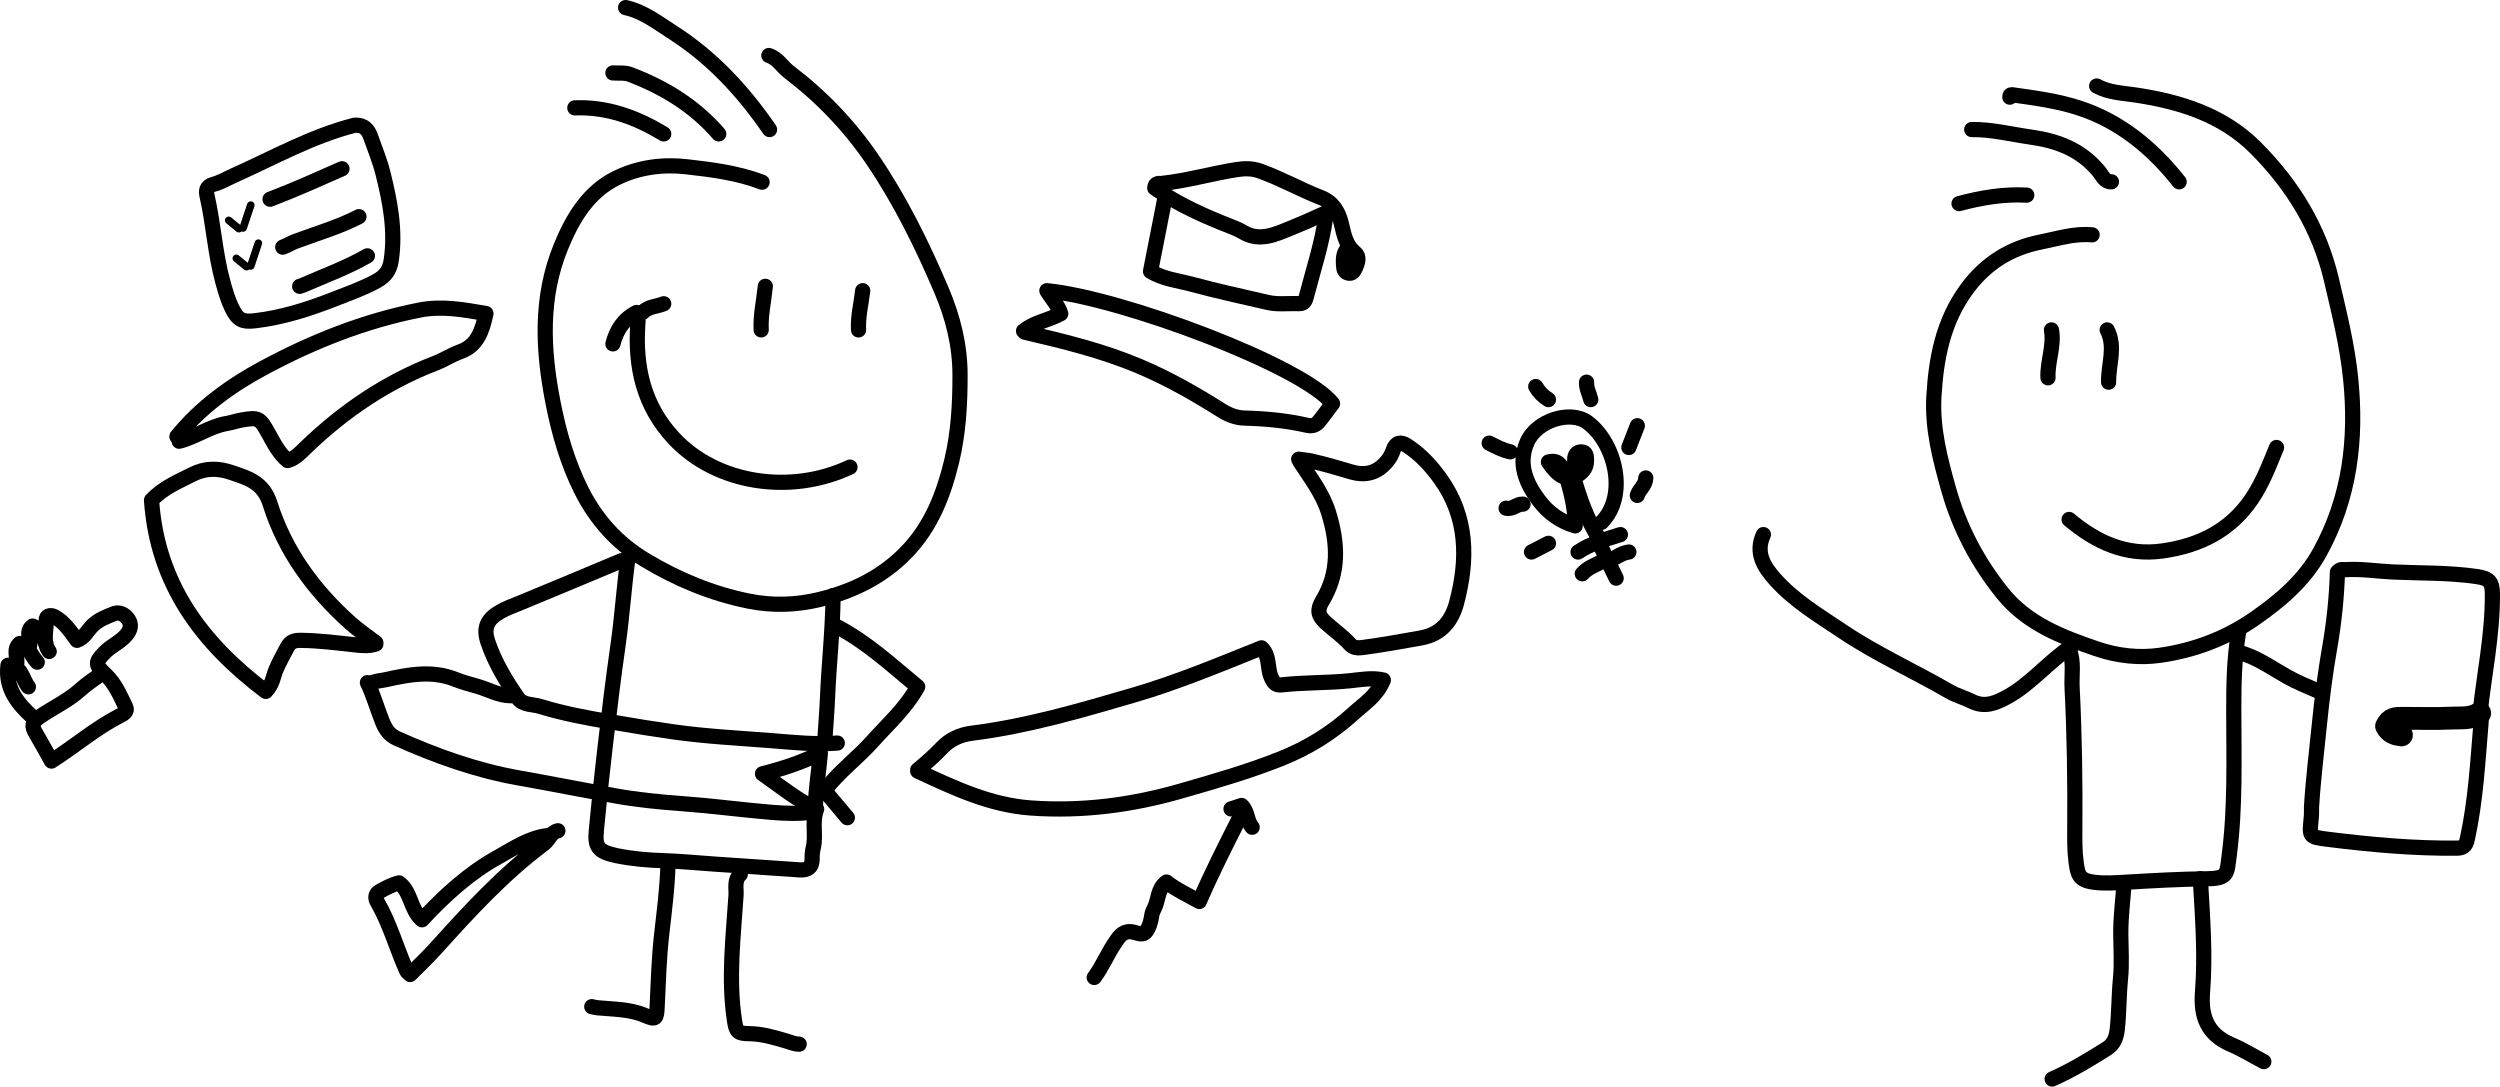 <svg width="329" height="143" viewBox="0 0 329 143" fill="none" xmlns="http://www.w3.org/2000/svg">
<path d="M120.77 101.476C125.542 103.697 130.29 105.949 135.66 106.331C142.362 106.808 148.863 105.976 155.338 104.118C159.807 102.835 164.253 101.566 168.582 99.839C172.121 98.428 175.285 96.469 178.094 93.904C179.506 92.615 181.205 91.582 182.048 89.488C180.551 89.149 179.061 89.442 177.661 89.586C174.683 89.891 171.69 89.796 168.72 90.124C167.983 90.205 167.663 89.995 167.281 89.117C166.735 87.861 167.136 86.314 166.013 85.256C160.473 87.476 154.946 89.793 149.206 91.469C142.2 93.514 135.188 95.577 127.918 96.487C126.365 96.681 124.99 97.299 123.904 98.457C122.929 99.496 121.859 100.418 120.77 101.324" stroke="black" stroke-width="2" stroke-linecap="round" stroke-linejoin="round"/>
<path d="M326.361 93.962C326.913 88.702 328.037 83.506 327.999 78.18C327.987 76.525 327.567 76.111 325.916 75.872C322.26 75.341 318.576 75.441 314.905 75.273C312.821 75.177 310.749 74.833 308.656 74.97C308.359 74.989 308.019 74.805 307.609 75.287C307.51 78.505 307.177 81.88 306.587 85.231C305.989 88.629 305.558 92.053 305.215 95.493C304.858 99.067 304.408 102.631 304.195 106.22C304.174 106.576 304.218 106.937 304.188 107.292C303.949 110.155 303.674 110.117 306.43 110.462C312.053 111.166 317.703 111.67 323.385 111.617C324.379 111.607 324.565 111.041 324.714 110.355C325.815 105.312 326.077 100.162 326.513 95.035C326.541 94.708 326.471 94.412 326.361 94.115" stroke="black" stroke-width="2" stroke-linecap="round" stroke-linejoin="round"/>
<path d="M100.29 23.976C97.073 22.751 93.714 22.324 90.329 21.943C87.11 21.581 83.978 22.033 81.135 23.422C77.455 25.22 75.369 28.67 73.818 32.465C71.073 39.178 71.417 46.061 72.781 52.994C73.57 57.006 74.694 60.927 76.523 64.556C78.469 68.418 81.231 71.491 84.95 73.72C89.214 76.275 93.673 78.119 98.502 79.102C101.658 79.744 104.794 79.637 107.866 78.889C112.184 77.838 116.125 75.95 119.339 72.611C122.544 69.28 124.171 65.115 125.237 60.703C126.137 56.979 126.35 53.144 126.34 49.29C126.331 45.379 125.385 41.688 123.896 38.195C121.351 32.227 118.488 26.405 114.852 21.052C111.808 16.572 108.114 12.72 103.849 9.481C102.933 8.786 102.344 7.667 101.183 7.305" stroke="black" stroke-width="2" stroke-linecap="round" stroke-linejoin="round"/>
<path d="M134.848 43.716C139.937 44.907 145 46.129 149.866 48.173C153.683 49.776 157.249 51.807 160.732 54.006C161.722 54.631 162.725 54.992 163.788 55.02C166.549 55.092 169.275 55.342 171.973 55.963C172.485 56.081 173.036 56.073 173.503 55.535C174.182 54.753 174.739 53.895 175.363 53.111C171.491 48.152 147.595 39.205 137.769 38.256C138.412 39.331 139.242 40.14 139.589 41.282C137.997 42.158 136.133 42.393 134.697 43.561" stroke="black" stroke-width="2" stroke-linecap="round" stroke-linejoin="round"/>
<path d="M23.581 58.065C25.75 57.523 27.614 56.1 29.845 55.729C30.498 55.62 31.133 55.391 31.786 55.276C34.043 54.878 34.204 55.006 35.376 57.126C36.067 58.376 36.73 59.672 37.85 60.609C38.912 60.309 39.569 59.54 40.291 58.847C45.286 54.05 50.884 50.261 57.286 47.803C58.41 47.371 59.447 46.687 60.578 46.282C62.824 45.478 63.452 43.564 63.949 41.257C61.002 40.757 58.166 40.217 55.199 40.806C47.952 42.243 41.145 44.936 34.626 48.451C30.352 50.754 26.43 53.581 23.283 57.444" stroke="black" stroke-width="2" stroke-linecap="round" stroke-linejoin="round"/>
<path d="M275.922 11.318C277.513 12.19 279.314 12.244 281.022 12.5C286.933 13.384 292.527 15.128 296.857 19.471C301.674 24.304 305.224 29.994 306.827 36.861C307.833 41.173 308.909 45.447 309.352 49.875C310.155 57.891 309.22 65.552 305.291 72.676C303.238 76.398 300.112 79.032 296.741 81.385C292.984 84.006 288.767 85.59 284.304 86.231C281.515 86.631 278.663 86.326 275.918 85.387C271.275 83.799 266.719 82.056 263.496 78.022C260.262 73.975 257.863 69.453 256.444 64.413C255.318 60.412 254.26 56.395 254.502 52.172C254.792 47.113 255.717 42.297 258.807 38.069C261.315 34.636 264.567 32.636 268.584 31.842C270.808 31.403 273.006 30.68 275.323 30.904" stroke="black" stroke-width="2" stroke-linecap="round" stroke-linejoin="round"/>
<path d="M49.465 84.592C48.335 83.722 47.147 82.921 46.084 81.969C41.292 77.677 37.513 72.557 35.535 66.284C34.639 63.44 32.572 62.914 30.439 62.18C28.711 61.586 26.989 61.564 25.274 62.451C23.429 63.404 21.49 64.168 19.941 65.832C20.69 76.906 26.623 84.679 34.972 90.988C35.901 90.036 35.949 88.995 36.324 88.118C36.757 87.106 37.286 86.16 37.794 85.194C38.221 84.382 38.8 84.263 39.586 84.271C42.011 84.296 44.408 84.61 46.814 84.874C47.682 84.969 48.594 85.053 49.465 84.746" stroke="black" stroke-width="2" stroke-linecap="round" stroke-linejoin="round"/>
<path d="M171.056 60.73C172.457 62.901 174.055 64.921 174.845 67.482C176.081 71.49 176.271 75.357 174.034 79.052C173.31 80.25 173.422 81.004 174.473 81.959C175.522 82.912 176.707 83.716 177.654 84.779C178.115 85.297 178.726 85.292 179.305 85.216C181.874 84.878 184.422 84.412 186.972 83.96C189.792 83.459 191.093 81.562 191.683 79.346C193.196 73.665 193.185 68.061 189.527 62.971C188.299 61.262 186.91 59.771 185.154 58.632C184.344 58.106 183.696 58.188 183.348 59.224C183.206 59.645 183.009 60.067 182.748 60.423C181.497 62.129 179.879 62.714 177.803 62.097C176.071 61.583 174.339 61.066 172.569 60.672C172.009 60.547 171.458 60.523 170.906 60.43" stroke="black" stroke-width="2" stroke-linecap="round" stroke-linejoin="round"/>
<path d="M72.184 109.953C69.686 110.2 67.663 111.615 65.555 112.781C61.746 114.886 58.555 117.8 55.532 121.044C53.971 119.68 54.114 117.326 52.507 116.185C51.546 116.433 50.753 116.873 49.964 117.309C49.382 117.63 49.351 118.176 49.656 118.703C51.314 121.565 52.178 124.771 53.515 127.77C53.571 127.896 53.715 127.981 53.972 128.242C55.1 127.099 56.28 125.993 57.359 124.796C61.787 119.884 66.247 115.011 71.568 111.048C72.247 110.542 72.47 109.535 73.419 109.328" stroke="black" stroke-width="2" stroke-linecap="round" stroke-linejoin="round"/>
<path d="M232.063 70.354C230.945 72.782 232.166 74.623 233.574 76.209C236.117 79.074 239.349 80.989 242.447 83.07C246.957 86.098 251.872 88.303 256.544 91.005C257.475 91.543 258.534 91.822 259.497 92.304C261.225 93.168 262.741 92.498 264.247 91.656C267.325 89.937 269.607 87.052 272.539 85.113C272.618 85.061 272.753 84.822 272.85 84.662" stroke="black" stroke-width="2" stroke-linecap="round" stroke-linejoin="round"/>
<path d="M111.857 61.47C104.131 65.121 94.32 63.739 88.663 57.665C84.693 53.403 83.554 48.308 83.936 42.655C83.989 41.867 84.029 41.87 83.779 41.12C82.08 41.972 81.126 43.418 80.661 45.255" stroke="black" stroke-width="2" stroke-linecap="round" stroke-linejoin="round"/>
<path d="M153.387 25.646C152.735 28.96 152.083 32.275 151.409 35.705C153.124 36.755 155.091 36.926 156.935 37.431C160.2 38.325 163.514 39.02 166.809 39.795C168.175 40.116 169.562 39.896 170.938 39.963C171.725 40.001 171.823 39.405 171.965 38.861C172.849 35.454 173.966 32.106 174.454 28.597C174.548 27.917 174.805 27.564 175.363 27.356" stroke="black" stroke-width="2" stroke-linecap="round" stroke-linejoin="round"/>
<path d="M272.293 85.425C272.975 87.07 272.602 88.825 272.688 90.512C273.005 96.666 273.09 102.832 273.044 108.997C273.033 110.486 273.017 111.993 273.216 113.46C273.43 115.043 273.556 115.846 275.557 116.102C276.954 116.28 278.325 116.188 279.718 116.104C283.278 115.889 286.842 115.694 290.407 115.648C293.231 115.611 293.047 114.975 293.349 112.691C294.2 106.25 293.967 99.759 293.963 93.283C293.961 89.981 294.031 86.688 294.561 83.422C294.589 83.252 294.595 83.069 294.415 82.96" stroke="black" stroke-width="2" stroke-linecap="round" stroke-linejoin="round"/>
<path d="M48.351 89.841C49.162 91.506 49.651 93.315 50.345 95.033C50.773 96.092 51.342 96.781 52.2 97.166C57.388 99.493 62.695 101.389 68.287 102.378C72.477 103.12 76.655 103.951 80.844 104.713C83.784 105.248 86.748 105.541 89.711 105.756C93.659 106.044 97.582 106.575 101.524 106.902C103.306 107.049 105.071 107.117 106.843 106.881" stroke="black" stroke-width="2" stroke-linecap="round" stroke-linejoin="round"/>
<path d="M299.589 58.889C298.631 61.225 297.743 63.584 296.3 65.702C293.489 69.828 289.442 71.82 284.592 72.504C279.775 73.184 275.839 71.34 272.293 68.359" stroke="black" stroke-width="2" stroke-linecap="round" stroke-linejoin="round"/>
<path d="M6.472 85.732C5.564 84.455 6.133 83.001 6.075 81.635C6.051 81.054 6.606 80.839 7.207 81.176C8.48 81.889 9.269 83.086 10.133 84.269C11.091 83.945 11.509 82.999 12.145 82.36C12.973 81.528 13.992 81.174 14.975 80.769C15.64 80.494 16.384 80.8 16.863 81.484C17.357 82.191 17.171 82.853 16.709 83.452C15.913 84.484 14.67 84.937 13.773 85.868C12.531 87.154 12.45 87.441 13.91 88.794C15.13 89.923 15.807 91.528 16.538 93.028C16.852 93.671 16.21 93.967 15.694 94.234C12.551 95.856 9.852 98.192 6.772 100.156C6.107 98.974 5.429 97.726 4.71 96.504C4.147 95.546 4.159 95.059 5.255 94.306C7.014 93.097 8.974 92.211 10.581 90.751C11.391 90.014 12.325 89.423 13.203 88.766" stroke="black" stroke-width="2" stroke-linecap="round" stroke-linejoin="round"/>
<path d="M87.903 113.912C87.812 116.927 87.423 119.91 87.082 122.904C86.72 126.076 86.633 129.283 86.482 132.477C86.405 134.104 86.319 134.25 84.9 133.642C82.868 132.772 80.715 132.827 78.592 132.62C78.351 132.597 78.115 132.525 77.876 132.476" stroke="black" stroke-width="2" stroke-linecap="round" stroke-linejoin="round"/>
<path d="M210.771 68.737C214.247 65.237 212.608 58.331 208.931 55.594C206.703 53.936 202.238 55.297 200.972 58.175C199.724 61.01 200.802 63.57 202.511 65.846C203.69 67.417 205.273 68.611 207.296 69.206C207.314 67.169 206.855 65.228 206.319 63.3" stroke="black" stroke-width="2" stroke-linecap="round" stroke-linejoin="round"/>
<path d="M97.42 115.058C96.591 115.836 96.919 116.921 96.861 117.817C96.51 123.269 95.828 128.723 96.644 134.198C96.879 135.781 97.023 136.011 98.636 136.033C100.31 136.055 101.908 136.537 103.486 137C104.046 137.164 104.573 137.414 105.172 137.411" stroke="black" stroke-width="2" stroke-linecap="round" stroke-linejoin="round"/>
<path d="M279.535 116.208C279.375 118.459 279.077 120.712 279.095 122.962C279.11 124.908 279.252 126.85 279.058 128.797C278.834 131.044 278.878 133.305 278.62 135.557C278.498 136.627 278.115 137.455 277.273 137.987C274.952 139.452 272.601 140.881 270.065 142" stroke="black" stroke-width="2" stroke-linecap="round" stroke-linejoin="round"/>
<path d="M110.186 97.787C107.316 98.013 104.455 97.702 101.617 97.478C97.301 97.137 92.964 96.927 88.678 96.321C86.115 95.958 83.558 95.554 81.013 95.103C80.706 95.048 80.401 95.065 80.104 95" stroke="black" stroke-width="2" stroke-linecap="round" stroke-linejoin="round"/>
<path d="M81.775 73.792C77.326 75.65 72.88 77.518 68.422 79.355C67.584 79.701 66.732 80 65.93 80.443C64.156 81.425 63.559 82.558 64.198 84.463C65.103 87.163 66.567 89.583 68.163 91.88C68.814 92.817 70.084 92.659 71.073 92.963C74.098 93.892 77.2 94.472 80.308 94.999" stroke="black" stroke-width="2" stroke-linecap="round" stroke-linejoin="round"/>
<path d="M289.562 115.633C289.847 120.606 290.244 125.581 289.851 130.563C289.6 133.744 290.452 136.124 293.64 137.476C295.098 138.095 296.492 138.958 297.918 139.706" stroke="black" stroke-width="2" stroke-linecap="round" stroke-linejoin="round"/>
<path d="M107.317 106.039C107.352 103.832 107.749 101.652 107.958 99.126C105.456 100.347 103.106 101.125 100.346 101.828C102.806 103.558 104.945 105.312 107.471 106.49C106.807 108.139 107.429 109.895 107.025 111.563C106.918 112.008 106.863 112.482 106.877 112.94C106.912 114.145 106.295 114.551 105.213 114.476C101.457 114.217 97.7 113.964 93.944 113.707C91.74 113.556 89.538 113.338 87.332 113.266C85.26 113.198 83.198 113.029 81.176 112.612C78.61 112.082 78.283 111.387 78.481 109.261C78.833 105.473 79.234 101.689 79.678 97.911C80.19 93.561 80.716 89.211 81.338 84.876C81.895 81.001 82.122 77.09 82.674 73.217" stroke="black" stroke-width="2" stroke-linecap="round" stroke-linejoin="round"/>
<path d="M111.513 107.608C110.545 106.46 109.578 105.312 108.514 104.049C110.346 101.583 112.845 99.779 114.861 97.515C116.863 95.266 119.154 93.271 120.77 90.378C117.289 87.512 114.023 84.461 110.003 82.389" stroke="black" stroke-width="2" stroke-linecap="round" stroke-linejoin="round"/>
<path d="M177.283 32.747C176.731 33.403 176.777 34.182 176.812 34.989C176.835 35.496 176.992 35.829 177.436 35.939C177.908 36.056 178.151 35.746 178.349 35.313C178.675 34.602 178.967 33.783 178.318 33.257C177.079 32.25 176.866 30.821 176.512 29.389C176.127 27.838 175.405 26.61 173.82 25.992C171.111 24.935 168.549 23.482 165.805 22.505C164.82 22.154 163.833 22.148 162.782 22.312C159.449 22.833 156.188 23.797 152.824 24.147C152.591 24.171 152.01 23.985 151.966 24.745C155.024 26.907 158.503 28.447 162.043 29.83C162.559 30.032 163.071 30.246 163.532 30.523C165.771 31.868 167.82 30.849 169.881 30.018C171.253 29.466 172.61 28.872 173.954 28.248C174.251 28.109 174.464 28.014 174.715 28.264" stroke="black" stroke-width="2" stroke-linecap="round" stroke-linejoin="round"/>
<path d="M286.777 23.928C283.227 19.443 278.99 15.989 273.699 14.24C270.806 13.284 267.79 12.895 264.792 12.469C264.582 12.439 264.481 12.558 264.495 12.785" stroke="black" stroke-width="2" stroke-linecap="round" stroke-linejoin="round"/>
<path d="M101.273 17.049C97.785 11.964 93.668 7.546 88.536 4.26C86.564 2.998 84.673 1.518 82.332 1" stroke="black" stroke-width="2" stroke-linecap="round" stroke-linejoin="round"/>
<path d="M67.291 91.56C65.711 91.578 64.345 90.765 62.88 90.338C61.895 90.05 60.894 89.798 59.943 89.415C56.842 88.165 53.753 88.782 50.68 89.463C50.095 89.592 49.463 89.595 48.908 89.884" stroke="black" stroke-width="2" stroke-linecap="round" stroke-linejoin="round"/>
<path d="M277.864 23.924C276.994 23.983 276.687 23.126 276.253 22.595C273.818 19.616 270.641 18.514 267.19 18.03C264.623 17.669 262.088 17.011 259.48 17.05" stroke="black" stroke-width="2" stroke-linecap="round" stroke-linejoin="round"/>
<path d="M109.629 78.376C109.605 82.817 109.099 87.199 108.912 91.621C108.823 93.706 108.649 95.783 108.514 97.864" stroke="black" stroke-width="2" stroke-linecap="round" stroke-linejoin="round"/>
<path d="M162.94 108C161.178 111.482 159.419 114.966 157.828 118.633C156.369 117.799 154.854 117.136 153.515 116.075C152.316 116.942 152.473 118.434 151.91 119.524C151.788 119.759 151.621 120.109 151.575 120.443C151.467 121.23 151.239 122.056 150.805 122.61C150.308 123.244 149.479 122.645 148.81 122.608C147.623 122.544 147.166 123.424 146.629 124.229C145.684 125.647 145.032 127.274 144 128.634" stroke="black" stroke-width="2" stroke-linecap="round" stroke-linejoin="round"/>
<path d="M94.588 17.622C91.35 13.885 87.323 11.463 82.874 9.783C82.201 9.528 81.402 9.65 80.661 9.597" stroke="black" stroke-width="2" stroke-linecap="round" stroke-linejoin="round"/>
<path d="M326.329 93.854C325.18 94.638 323.882 94.442 322.649 94.5C320.494 94.601 318.333 94.529 316.175 94.528C315.361 94.528 314.54 94.504 314.073 95.563C314.519 96.43 315.251 96.624 316.028 96.72" stroke="black" stroke-width="3" stroke-linecap="round" stroke-linejoin="round"/>
<path d="M87.346 17.621C83.77 15.458 79.96 14.033 75.647 14.194" stroke="black" stroke-width="2" stroke-linecap="round" stroke-linejoin="round"/>
<path d="M47.236 28.513C44.571 29.888 41.705 30.714 38.917 31.75C38.321 31.972 37.796 32.312 37.209 32.525" stroke="black" stroke-width="2" stroke-linecap="round" stroke-linejoin="round"/>
<path d="M294.576 85.828C296.94 86.44 298.877 87.869 300.948 89.031C302.305 89.793 303.738 90.371 305.16 90.986" stroke="black" stroke-width="2" stroke-linecap="round" stroke-linejoin="round"/>
<path d="M45.008 22.208C41.868 23.594 38.737 25.004 35.538 26.22" stroke="black" stroke-width="2" stroke-linecap="round" stroke-linejoin="round"/>
<path d="M266.722 25.681C263.678 25.504 260.727 26.022 257.809 26.792" stroke="black" stroke-width="2" stroke-linecap="round" stroke-linejoin="round"/>
<path d="M48.351 33.669C45.644 35.224 42.718 36.282 39.876 37.53C39.735 37.592 39.584 37.631 39.438 37.681" stroke="black" stroke-width="2" stroke-linecap="round" stroke-linejoin="round"/>
<path d="M207.115 62.902C207.914 65.678 208.876 68.402 210.458 70.927" stroke="black" stroke-width="2" stroke-linecap="round" stroke-linejoin="round"/>
<path d="M3.735 90.385C2.938 89.392 2.899 87.665 1.052 87.548C0.682 90.617 2.33 92.611 4.342 94.426" stroke="black" stroke-width="2" stroke-linecap="round" stroke-linejoin="round"/>
<path d="M4.9 87.143C4.135 86.363 3.877 85.14 2.602 84.682C1.651 85.499 2.435 86.623 2.153 87.547" stroke="black" stroke-width="2" stroke-linecap="round" stroke-linejoin="round"/>
<path d="M277.307 43.416C278.473 45.685 277.438 48.001 277.493 50.294" stroke="black" stroke-width="2" stroke-linecap="round" stroke-linejoin="round"/>
<path d="M269.972 43.416C270.358 45.536 269.414 47.61 269.516 49.72" stroke="black" stroke-width="2" stroke-linecap="round" stroke-linejoin="round"/>
<path d="M205.969 62.403C205.535 61.484 205.198 60.412 203.773 60.798C204.98 62.637 206.19 63.299 207.365 62.674C208.112 62.277 208.796 61.681 208.787 60.628C208.783 60.077 208.797 59.46 208.081 59.464C207.533 59.468 207.22 59.855 207.233 60.48C207.248 61.17 207.236 61.861 207.236 62.551" stroke="black" stroke-width="2" stroke-linecap="round" stroke-linejoin="round"/>
<path d="M113.528 38.256C113.339 39.976 112.887 41.687 112.984 43.415" stroke="black" stroke-width="2" stroke-linecap="round" stroke-linejoin="round"/>
<path d="M100.716 37.682C100.527 39.592 100.075 41.494 100.172 43.413" stroke="black" stroke-width="2" stroke-linecap="round" stroke-linejoin="round"/>
<path d="M6.013 84.611C5.522 83.798 5.246 82.714 4.289 82.389C3.234 83.13 4.236 84.402 3.798 85.255" stroke="black" stroke-width="2" stroke-linecap="round" stroke-linejoin="round"/>
<path d="M87.346 39.974C86.418 40.36 85.359 40.301 84.56 41.12" stroke="black" stroke-width="2" stroke-linecap="round" stroke-linejoin="round"/>
<path d="M211.015 73.792C210.072 74.34 208.98 74.643 208.23 75.511" stroke="black" stroke-width="2" stroke-linecap="round" stroke-linejoin="round"/>
<path d="M214.358 72.646C213.275 72.775 212.578 73.537 211.573 73.792" stroke="black" stroke-width="2" stroke-linecap="round" stroke-linejoin="round"/>
<path d="M213.244 70.354C211.314 70.966 209.352 71.513 207.673 72.647" stroke="black" stroke-width="2" stroke-linecap="round" stroke-linejoin="round"/>
<path d="M215.472 56.023C215.1 56.978 214.729 57.933 214.357 58.888" stroke="black" stroke-width="2" stroke-linecap="round" stroke-linejoin="round"/>
<path d="M210.458 71.5C211.201 73.028 211.944 74.557 212.686 76.085" stroke="black" stroke-width="2" stroke-linecap="round" stroke-linejoin="round"/>
<path d="M33 27C32.667 28 32.333 29 32 30" stroke="black" stroke-linecap="round" stroke-linejoin="round"/>
<path d="M34 32C33.667 33 33.333 34 33 35" stroke="black" stroke-linecap="round" stroke-linejoin="round"/>
<path d="M31.437 30.093C30.992 29.728 30.547 29.364 30.102 29" stroke="black" stroke-linecap="round" stroke-linejoin="round"/>
<path d="M32.437 35.093C31.992 34.729 31.547 34.364 31.102 34" stroke="black" stroke-linecap="round" stroke-linejoin="round"/>
<path d="M195.975 58.315C196.876 58.777 197.771 59.255 198.76 59.461" stroke="black" stroke-width="2" stroke-linecap="round" stroke-linejoin="round"/>
<path d="M208.792 50.292C208.733 51.097 209.168 51.819 209.344 52.585" stroke="black" stroke-width="2" stroke-linecap="round" stroke-linejoin="round"/>
<path d="M162 106.453C162.464 106.302 162.928 106.151 163.393 106C164.236 106.78 164.062 108.03 164.785 108.866" stroke="black" stroke-width="2" stroke-linecap="round" stroke-linejoin="round"/>
<path d="M200.431 66.343C199.612 66.295 199.076 67.085 198.203 66.88" stroke="black" stroke-width="2" stroke-linecap="round" stroke-linejoin="round"/>
<path d="M216.587 62.902C216.521 63.968 215.735 64.324 215.472 65.195" stroke="black" stroke-width="2" stroke-linecap="round" stroke-linejoin="round"/>
<path d="M203.774 71.5C203.031 71.882 202.288 72.264 201.545 72.646" stroke="black" stroke-width="2" stroke-linecap="round" stroke-linejoin="round"/>
<path d="M202.102 50.867C202.519 51.584 203.077 52.157 203.774 52.587" stroke="black" stroke-width="2" stroke-linecap="round" stroke-linejoin="round"/>
<path d="M46.682 16.475C41.03 17.909 35.964 20.782 30.69 23.135C29.839 23.514 28.991 24.023 28.116 24.248C27.096 24.509 27.107 25.157 27.254 25.802C28.104 29.538 28.308 33.392 29.327 37.095C29.652 38.275 29.982 39.454 30.525 40.556C31.285 42.096 31.894 42.404 33.517 42.217C37.201 41.793 40.704 40.657 44.123 39.311C45.944 38.594 47.804 37.946 49.549 36.989C50.738 36.337 51.295 35.535 51.487 34.238C52.066 30.327 51.338 26.549 50.399 22.802C49.988 21.162 49.337 19.581 48.772 17.982C48.452 17.076 47.889 16.442 46.832 16.475" stroke="black" stroke-width="2" stroke-linecap="round" stroke-linejoin="round"/>
</svg>
